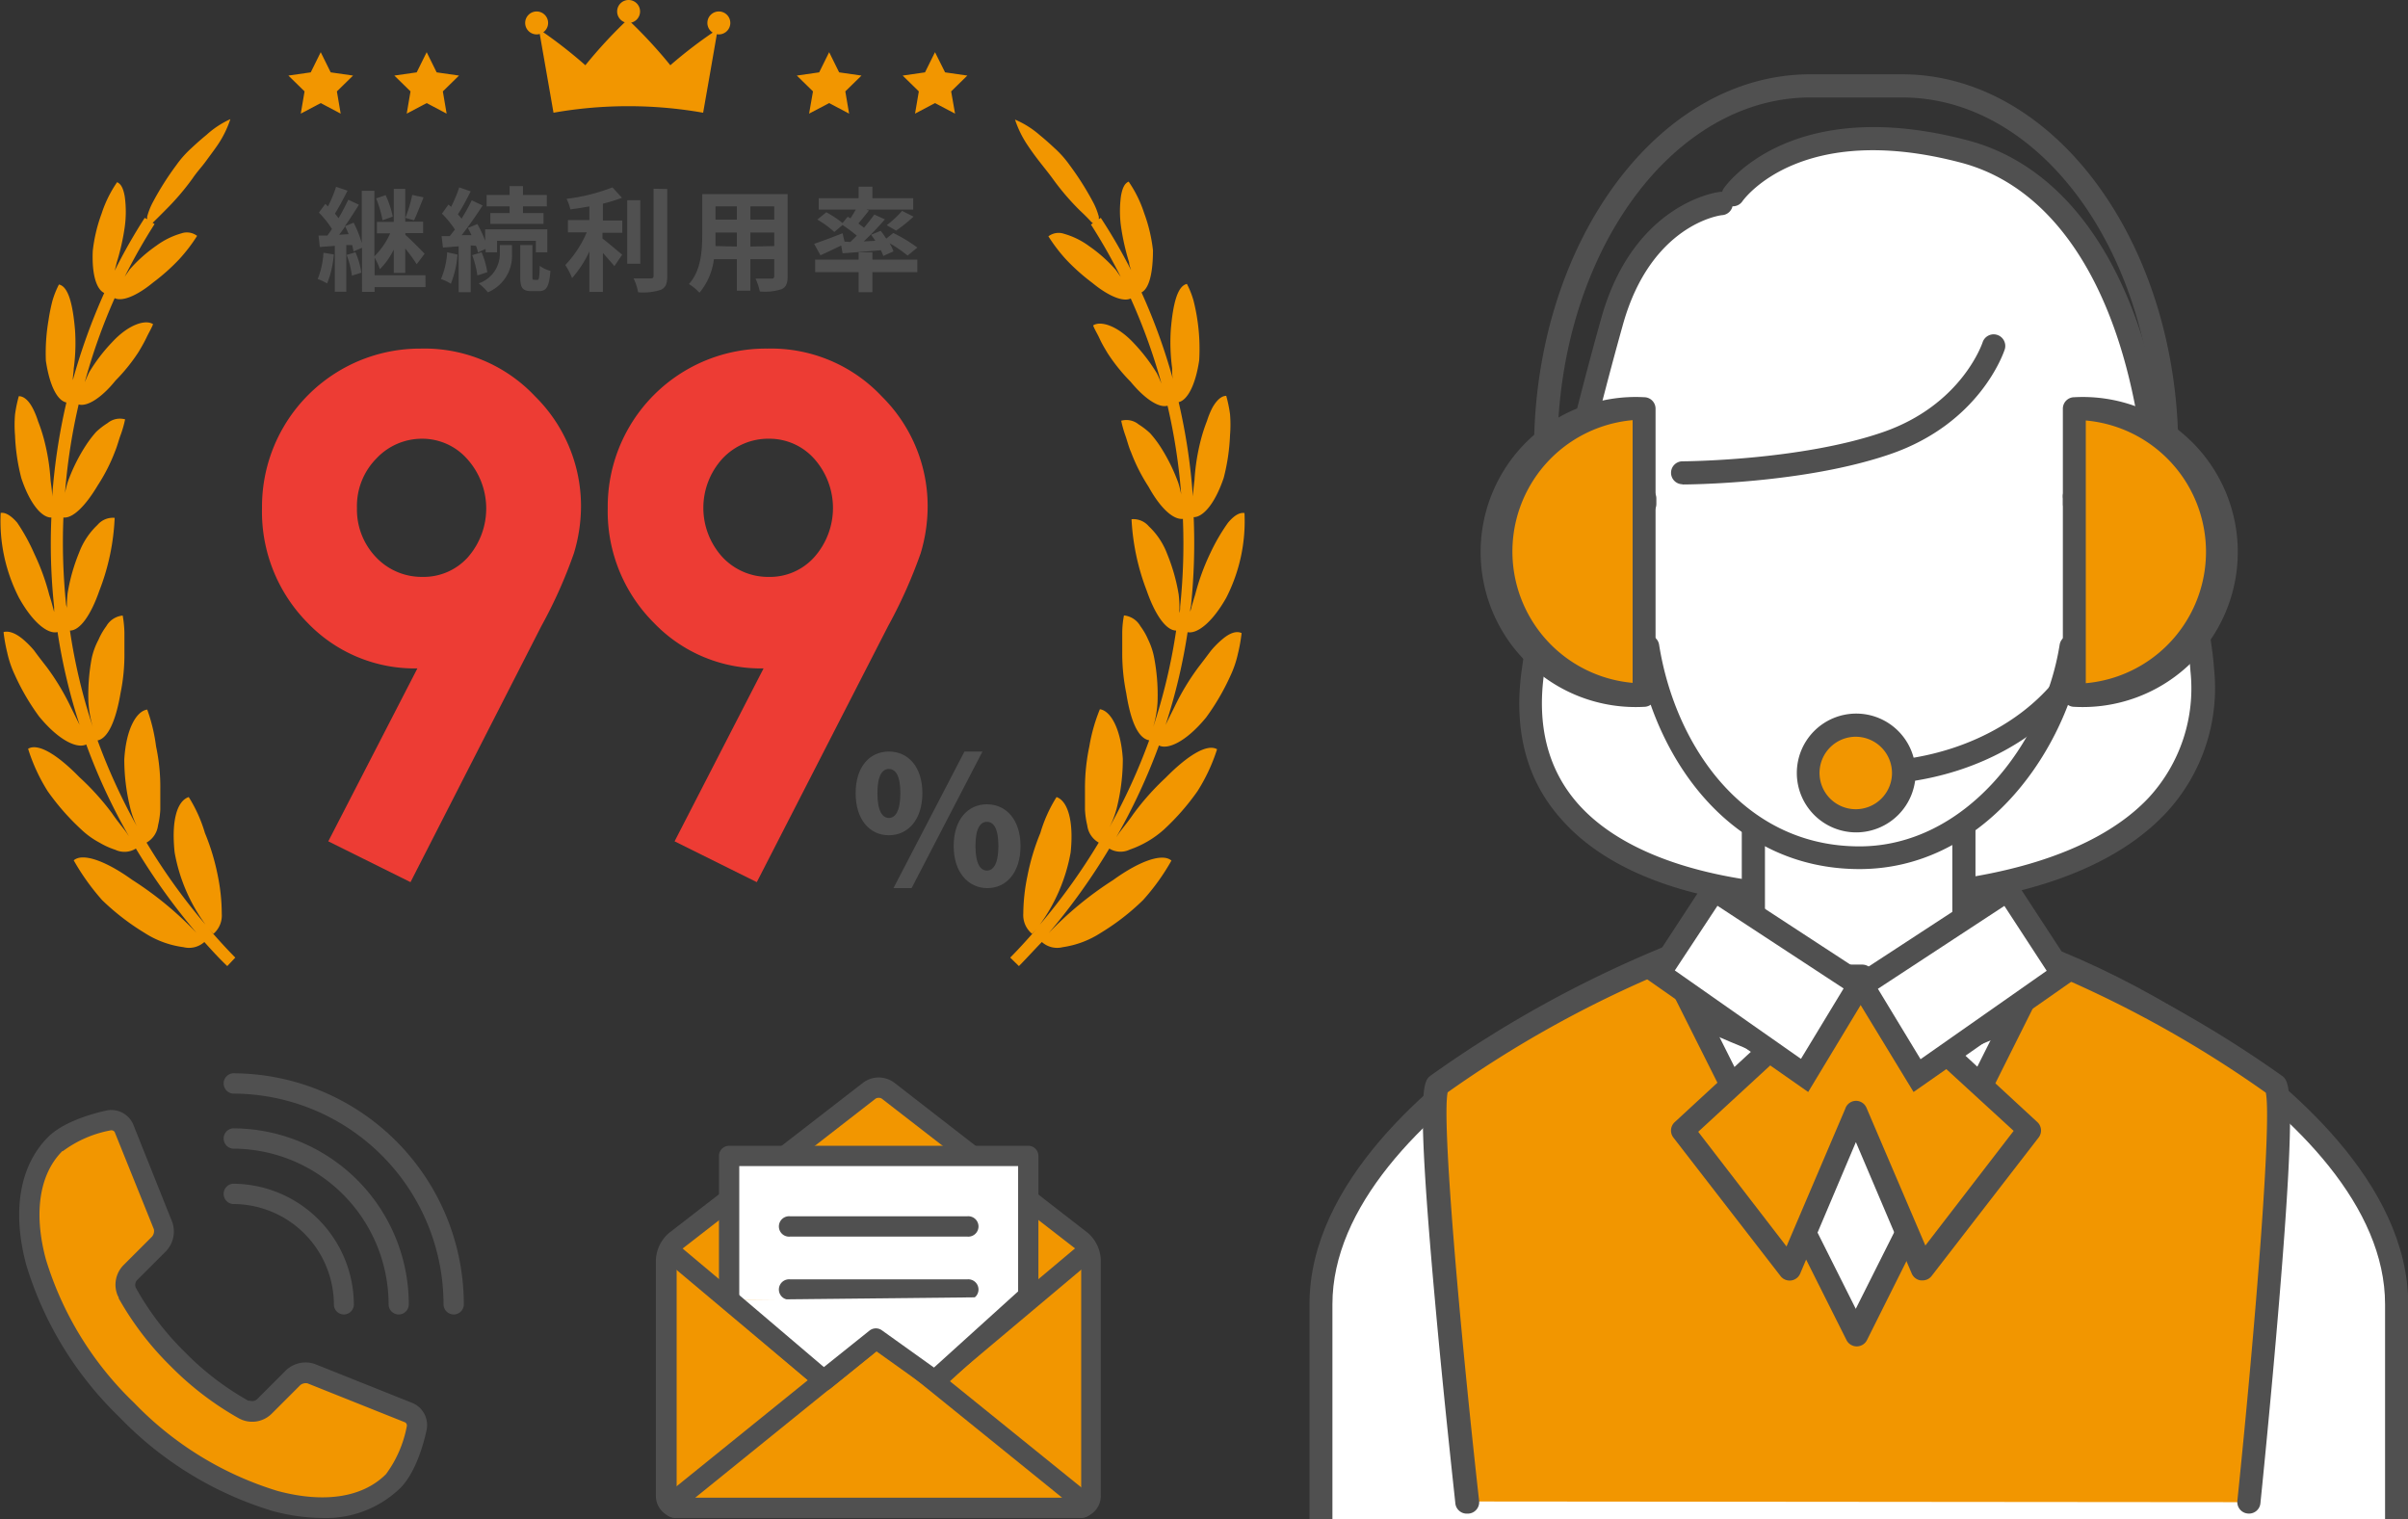 <svg xmlns="http://www.w3.org/2000/svg" viewBox="0 0 210 132.5"><rect x="0" y="0" width="210" height="132.5" fill="#333333" stroke="none"/><defs><style>.cls-1{fill:#505050;}.cls-2{fill:#f29600;}.cls-3{fill:#fff;}.cls-4{fill:#ed3c34;}</style></defs><g id="レイヤー_2" data-name="レイヤー 2"><g id="レイヤー_1-2" data-name="レイヤー 1"><path class="cls-1" d="M30,114.63a.87.87,0,0,1-.88-.88A8.8,8.8,0,0,0,20.3,105a.89.89,0,0,1,0-1.77,10.58,10.58,0,0,1,10.56,10.56A.88.88,0,0,1,30,114.63Z"/><path class="cls-1" d="M34.77,114.63a.88.88,0,0,1-.88-.88A13.6,13.6,0,0,0,20.3,100.17a.89.89,0,0,1,0-1.77,15.36,15.36,0,0,1,15.35,15.35A.88.88,0,0,1,34.77,114.63Z"/><path class="cls-1" d="M39.57,114.63a.89.89,0,0,1-.89-.88A18.39,18.39,0,0,0,20.3,95.37a.89.89,0,0,1,0-1.77,20.17,20.17,0,0,1,20.15,20.15A.88.88,0,0,1,39.57,114.63Z"/><path class="cls-2" d="M4.83,99.77h0C.14,104.46,2.94,114.85,11.07,123s18.52,10.92,23.21,6.24c1.42-1.43,2.07-4.65,2.07-4.65a1.21,1.21,0,0,0-.69-1.32l-8.51-3.4a1.62,1.62,0,0,0-1.6.36l-2.46,2.46a1.53,1.53,0,0,1-1.69.35l-.12-.07-.06,0a25.93,25.93,0,0,1-5.72-4.37,25.62,25.62,0,0,1-4.37-5.72l0,0-.07-.13a1.53,1.53,0,0,1,.34-1.69l2.47-2.47a1.57,1.57,0,0,0,.36-1.59l-3.4-8.51a1.23,1.23,0,0,0-1.32-.69S6.26,98.35,4.83,99.77Z"/><path class="cls-1" d="M28.1,132.38a17,17,0,0,1-4.36-.62,30.91,30.91,0,0,1-13.3-8.15,30.91,30.91,0,0,1-8.15-13.3c-1.26-4.7-.58-8.67,1.92-11.17l0,0C5.8,97.57,9,96.91,9.31,96.84a2.08,2.08,0,0,1,2.31,1.22l3.4,8.51a2.49,2.49,0,0,1-.55,2.55L12,111.59a.62.62,0,0,0-.16.7l.07.13a24.58,24.58,0,0,0,4.22,5.5,24.57,24.57,0,0,0,5.52,4.23l.06,0,.08,0a.63.63,0,0,0,.67-.17l2.47-2.47a2.48,2.48,0,0,1,2.55-.55l8.51,3.4a2.09,2.09,0,0,1,1.22,2.31c-.07.36-.74,3.54-2.3,5.1A9.34,9.34,0,0,1,28.1,132.38Zm-22.66-32c-2,2-2.53,5.39-1.44,9.44a29.07,29.07,0,0,0,7.69,12.51,29.16,29.16,0,0,0,12.51,7.69c4.06,1.09,7.42.58,9.46-1.46a10.19,10.19,0,0,0,1.82-4.2.32.32,0,0,0-.15-.32l-8.51-3.4a.75.75,0,0,0-.64.16l-2.47,2.47a2.41,2.41,0,0,1-2.67.52l-.15-.07-.11-.06a26.84,26.84,0,0,1-5.9-4.52,26.46,26.46,0,0,1-4.53-5.92l0-.07a.88.88,0,0,0-.07-.13,2.43,2.43,0,0,1,.51-2.71l2.47-2.47a.76.76,0,0,0,.16-.64L10,98.72a.35.35,0,0,0-.32-.15,10.06,10.06,0,0,0-4.2,1.82Zm-.61-.64h0Z"/><path class="cls-2" d="M78.23,95.73a2.73,2.73,0,0,0-3.2,0L59.73,107.6a4.71,4.71,0,0,0-1.6,3.27v18.6a2,2,0,0,0,2,2h33a2,2,0,0,0,2-2v-18.6a4.71,4.71,0,0,0-1.6-3.27Z"/><path class="cls-1" d="M94.11,132.37h-35a1.91,1.91,0,0,1-1.91-1.9v-20.6a3.29,3.29,0,0,1,1.15-2.35L75.28,94.41a2.27,2.27,0,0,1,2.7,0h0l16.89,13.11A3.29,3.29,0,0,1,96,109.87v20.6A1.91,1.91,0,0,1,94.11,132.37ZM76.63,95.74a.47.47,0,0,0-.27.07L59.48,108.92a1.52,1.52,0,0,0-.47,1v20.6a.15.15,0,0,0,.14.14h35a.14.14,0,0,0,.14-.14v-20.6a1.47,1.47,0,0,0-.47-1L76.9,95.81A.47.47,0,0,0,76.63,95.74Z"/><polyline class="cls-3" points="63.59 113.36 63.59 100.81 89.67 100.81 89.67 113.36"/><path class="cls-1" d="M89.67,114.24a.88.88,0,0,1-.88-.88V101.69H64.47v11.67a.89.89,0,0,1-1.77,0V100.81a.89.89,0,0,1,.89-.89H89.67a.89.89,0,0,1,.89.89v12.55A.88.88,0,0,1,89.67,114.24Z"/><path class="cls-1" d="M76.63,124.9a2.09,2.09,0,0,1-1.35-.48L57.89,109.81a.88.88,0,0,1-.11-1.24.9.9,0,0,1,1.25-.11l17.39,14.61a.42.42,0,0,0,.43,0l17.2-14.45a.9.9,0,0,1,1.25.11.88.88,0,0,1-.11,1.24L78,124.42A2.09,2.09,0,0,1,76.63,124.9Z"/><path class="cls-2" d="M60.15,131.49c-1.11,0-1.31-.57-.45-1.27l15.36-12.41a2.62,2.62,0,0,1,3.15,0l15.35,12.41c.87.7.66,1.27-.45,1.27Z"/><path class="cls-1" d="M94.11,132.37h-35a1.19,1.19,0,0,1-.78-2.21l16.91-13.67a2.22,2.22,0,0,1,2.7,0l16.91,13.67a1.19,1.19,0,0,1-.78,2.21Zm-33.48-1.76h32L76.87,117.86a.46.46,0,0,0-.48,0Z"/><line class="cls-3" x1="68.91" y1="106.96" x2="84.35" y2="106.96"/><path class="cls-1" d="M84.35,107.84H68.91a.89.89,0,1,1,0-1.77H84.35a.89.89,0,1,1,0,1.77Z"/><line class="cls-3" x1="68.91" y1="112.46" x2="84.35" y2="112.46"/><path class="cls-1" d="M84.35,113.34H68.91a.89.89,0,1,1,0-1.77H84.35a.89.89,0,1,1,0,1.77Z"/><polyline class="cls-3" points="63.59 113.36 71.86 120.39 76.41 116.74 81.53 120.4 89.57 113.09"/><path class="cls-1" d="M81.53,121.28a.86.86,0,0,1-.51-.16l-4.58-3.27-4,3.23a.88.88,0,0,1-1.13,0L63,114a.88.88,0,1,1,1.14-1.34l7.71,6.56,4-3.2a.9.9,0,0,1,1.07,0l4.53,3.24L89,112.43a.88.88,0,0,1,1.19,1.31l-8,7.31A.92.92,0,0,1,81.53,121.28Z"/><path class="cls-2" d="M20.52,83.51c-.79-.8-1.54-1.63-2.28-2.48.13.14.25.28.38.4a2.1,2.1,0,0,0,.72-1.74A16.71,16.71,0,0,0,19,76.4a19.55,19.55,0,0,0-1.13-3.76,12.47,12.47,0,0,0-1.41-3.13c-1,.33-1.53,2-1.23,4.83a15.13,15.13,0,0,0,2.69,6.29,53.17,53.17,0,0,1-5.14-7.15,2,2,0,0,0,1-1.49,7.6,7.6,0,0,0,.2-1.39c0-.58,0-1.17,0-1.75a17,17,0,0,0-.37-3.76,15.13,15.13,0,0,0-.77-3.21c-.94.13-1.84,1.68-2,4.33a17.41,17.41,0,0,0,.46,4A7.89,7.89,0,0,0,11.91,72l.06.11a52.3,52.3,0,0,1-3.46-7.54c.92-.18,1.6-1.76,2-4.11a16.79,16.79,0,0,0,.34-3.62c0-.57,0-1.14,0-1.67a9.5,9.5,0,0,0-.15-1.49,1.86,1.86,0,0,0-1.43.93,5.83,5.83,0,0,0-.68,1.18A6.21,6.21,0,0,0,8,57.39a17.34,17.34,0,0,0-.29,3.82A9.36,9.36,0,0,0,8.1,63.4a49.81,49.81,0,0,1-2-8.41c.88,0,1.83-1.36,2.57-3.49A19.81,19.81,0,0,0,10,45.16a1.76,1.76,0,0,0-1.5.62,6.39,6.39,0,0,0-1.6,2.41,16.24,16.24,0,0,0-1,3.52,9.92,9.92,0,0,0-.06,1.62c0-.19,0-.37-.07-.56a52.87,52.87,0,0,1-.24-7.64c.82.09,1.92-1,3-2.81a15.58,15.58,0,0,0,1.52-3c.2-.49.32-1,.49-1.44a9.74,9.74,0,0,0,.37-1.31,1.69,1.69,0,0,0-1.52.32,6.63,6.63,0,0,0-1,.77,9.78,9.78,0,0,0-.92,1.21A15.35,15.35,0,0,0,5.92,42a7.72,7.72,0,0,0-.25,1,51.35,51.35,0,0,1,1.19-7.73c.73.22,2-.57,3.22-2.09a15.57,15.57,0,0,0,2-2.48c.26-.43.5-.85.7-1.27s.43-.79.57-1.16c-.64-.43-2.12,0-3.57,1.57a14.75,14.75,0,0,0-2,2.62c-.14.29-.27.59-.39.88A51.31,51.31,0,0,1,10,26c.65.32,1.93-.19,3.36-1.37a17.76,17.76,0,0,0,2.25-2,14.4,14.4,0,0,0,1.58-2.06,1.47,1.47,0,0,0-1.37-.22,6.84,6.84,0,0,0-2.19,1.08,12.65,12.65,0,0,0-2.32,2.07l-.43.62a50.4,50.4,0,0,1,2.6-4.58l-.17-.11.14-.13c.3-.3.64-.63,1-1a21.87,21.87,0,0,0,2.35-2.75c.37-.55.8-1,1.17-1.51s.7-.94,1-1.38a9,9,0,0,0,1.12-2.27A8,8,0,0,0,18,11.77c-.42.34-.86.73-1.32,1.16a9,9,0,0,0-1.31,1.48,25.11,25.11,0,0,0-2,3.15,5.84,5.84,0,0,0-.54,1.35,1.42,1.42,0,0,1,0,.2L12.62,19A47.56,47.56,0,0,0,10,23.61c.06-.23.12-.45.17-.68a20.17,20.17,0,0,0,.71-3.14,9.8,9.8,0,0,0,0-2.65c-.12-.68-.31-1.1-.67-1.25a10.61,10.61,0,0,0-1.35,2.74,13.72,13.72,0,0,0-.77,3.25c-.09,2.06.32,3.35,1,3.67a52.92,52.92,0,0,0-2.74,7.6c0-.33.07-.67.08-1a16.78,16.78,0,0,0,.11-3.41c-.2-2.3-.6-3.76-1.4-3.93a7.75,7.75,0,0,0-.57,1.43,16.28,16.28,0,0,0-.34,1.69A17,17,0,0,0,4,31.46c.33,2.2,1,3.47,1.79,3.64a52.65,52.65,0,0,0-1.24,8.21c0-.46-.08-.93-.14-1.42a18.45,18.45,0,0,0-.57-3.56,14.15,14.15,0,0,0-.52-1.59,7.13,7.13,0,0,0-.49-1.19c-.36-.66-.77-1-1.19-1a11.88,11.88,0,0,0-.33,1.6,11,11,0,0,0,0,1.82,17.58,17.58,0,0,0,.55,3.73c.76,2.28,1.81,3.46,2.62,3.43a52.14,52.14,0,0,0,.24,7.79c0,.15,0,.3,0,.45-.12-.48-.26-1-.42-1.48a19.76,19.76,0,0,0-1.3-3.58A16.93,16.93,0,0,0,1.5,45.58C1,45,.49,44.66.06,44.73a14.64,14.64,0,0,0,1.59,7.39c1.22,2.2,2.54,3.21,3.37,3a50.33,50.33,0,0,0,1.92,8.09l-.79-1.6a21,21,0,0,0-2.07-3.43c-.42-.54-.78-1-1.11-1.46a8.26,8.26,0,0,0-1-1C1.32,55.19.75,55,.31,55.12a14.12,14.12,0,0,0,.32,1.79,9.06,9.06,0,0,0,.65,1.92A20.15,20.15,0,0,0,3.4,62.47c1.7,2.08,3.32,2.85,4.12,2.45a51.76,51.76,0,0,0,3.72,8c-.1-.14-.19-.29-.3-.44-.38-.5-.8-1-1.18-1.57a22.43,22.43,0,0,0-2.83-3.13c-1.95-2-3.63-3-4.48-2.48A15.69,15.69,0,0,0,4.16,69a20.93,20.93,0,0,0,2.93,3.34,7.2,7.2,0,0,0,1.58,1.14,6.88,6.88,0,0,0,1.39.63A1.87,1.87,0,0,0,11.85,74a55.41,55.41,0,0,0,5.29,7.36,29.84,29.84,0,0,0-5.61-4.63c-2.35-1.69-4.34-2.37-5.1-1.7A20.2,20.2,0,0,0,8.91,78.5a20.81,20.81,0,0,0,3.69,2.85A8.25,8.25,0,0,0,16,82.6a2,2,0,0,0,1.82-.45c.64.71,1.28,1.42,2,2.1Z"/><path class="cls-2" d="M106.62,55.73a7.61,7.61,0,0,0-1,1c-.33.43-.69.92-1.11,1.46a21,21,0,0,0-2.07,3.43c-.27.55-.55,1.09-.79,1.6a50.33,50.33,0,0,0,1.92-8.09c.83.17,2.15-.84,3.37-3a14.64,14.64,0,0,0,1.59-7.39c-.44-.07-.93.24-1.44.85a16.93,16.93,0,0,0-1.56,2.69,19.76,19.76,0,0,0-1.3,3.58c-.16.51-.3,1-.43,1.48,0-.15,0-.3.06-.45a53.51,53.51,0,0,0,.24-7.79c.81,0,1.85-1.15,2.62-3.43a17.58,17.58,0,0,0,.55-3.73,11,11,0,0,0,0-1.82,11.88,11.88,0,0,0-.33-1.6c-.42,0-.83.38-1.19,1a7.13,7.13,0,0,0-.49,1.19,14.15,14.15,0,0,0-.52,1.59,18.45,18.45,0,0,0-.57,3.56c-.06.49-.11,1-.14,1.43a52.6,52.6,0,0,0-1.24-8.22c.75-.17,1.46-1.44,1.79-3.64a17,17,0,0,0-.16-3.55,16.28,16.28,0,0,0-.34-1.69,7.75,7.75,0,0,0-.57-1.43c-.8.17-1.2,1.63-1.4,3.93a16.78,16.78,0,0,0,.11,3.41c0,.35,0,.69.08,1a52.2,52.2,0,0,0-2.75-7.6c.64-.32,1-1.61,1-3.67a13.72,13.72,0,0,0-.77-3.25,10.61,10.61,0,0,0-1.35-2.74c-.36.15-.55.57-.67,1.25a9.8,9.8,0,0,0,0,2.65,20.17,20.17,0,0,0,.71,3.14c0,.23.11.46.17.68A47.56,47.56,0,0,0,96,19l-.17.11a1.42,1.42,0,0,1,0-.2,5.84,5.84,0,0,0-.54-1.35,25.11,25.11,0,0,0-2-3.15,9,9,0,0,0-1.31-1.48c-.46-.43-.9-.82-1.32-1.16a8,8,0,0,0-2.14-1.34,9,9,0,0,0,1.12,2.27q.44.66,1,1.38c.37.48.8,1,1.17,1.51a21.87,21.87,0,0,0,2.35,2.75q.58.54,1,1l.15.13-.17.11a51.62,51.62,0,0,1,2.6,4.57l-.43-.61a12.65,12.65,0,0,0-2.32-2.07,6.84,6.84,0,0,0-2.19-1.08,1.47,1.47,0,0,0-1.37.22A14.4,14.4,0,0,0,93,22.66a17.76,17.76,0,0,0,2.25,2c1.43,1.18,2.71,1.69,3.36,1.37a51.31,51.31,0,0,1,2.68,7.42c-.12-.29-.25-.59-.39-.88a15.24,15.24,0,0,0-2-2.62c-1.45-1.57-2.93-2-3.57-1.57.14.37.38.74.57,1.16s.44.84.7,1.27a15.57,15.57,0,0,0,2,2.48c1.25,1.52,2.49,2.31,3.22,2.09a51.35,51.35,0,0,1,1.19,7.73,9.64,9.64,0,0,0-.25-1,15.88,15.88,0,0,0-1.54-3.12,9.78,9.78,0,0,0-.92-1.21,6.63,6.63,0,0,0-1-.77,1.69,1.69,0,0,0-1.52-.32,9.74,9.74,0,0,0,.37,1.31c.16.46.29,1,.49,1.44a15.58,15.58,0,0,0,1.52,3c1,1.82,2.13,2.9,3,2.81a52.82,52.82,0,0,1-.24,7.64c0,.19,0,.37-.07.56a9.92,9.92,0,0,0-.06-1.62,16.24,16.24,0,0,0-1-3.52,6.39,6.39,0,0,0-1.6-2.41,1.77,1.77,0,0,0-1.51-.62A20.12,20.12,0,0,0,100,51.5c.74,2.13,1.69,3.48,2.57,3.49a50,50,0,0,1-2,8.41,9.45,9.45,0,0,0,.38-2.19,17.34,17.34,0,0,0-.29-3.82,6.21,6.21,0,0,0-.53-1.61,5.83,5.83,0,0,0-.68-1.18,1.86,1.86,0,0,0-1.43-.93,8.44,8.44,0,0,0-.15,1.49c0,.53,0,1.1,0,1.67a17.47,17.47,0,0,0,.35,3.62c.37,2.35,1,3.93,2,4.11a52.07,52.07,0,0,1-3.44,7.53.31.31,0,0,1,.05-.1,7.89,7.89,0,0,0,.63-1.81,17.41,17.41,0,0,0,.46-4c-.17-2.65-1.07-4.2-2-4.33A15.13,15.13,0,0,0,95,65.09a17.63,17.63,0,0,0-.38,3.76c0,.58,0,1.17,0,1.75a7.6,7.6,0,0,0,.2,1.39,2,2,0,0,0,1,1.49,53.91,53.91,0,0,1-5.14,7.16,15.23,15.23,0,0,0,2.69-6.3c.29-2.78-.27-4.5-1.23-4.83a12.47,12.47,0,0,0-1.41,3.13,19.55,19.55,0,0,0-1.13,3.76,16.71,16.71,0,0,0-.36,3.29A2.1,2.1,0,0,0,90,81.43c.13-.12.25-.26.38-.4-.74.85-1.49,1.68-2.28,2.48l.76.74c.67-.68,1.31-1.39,2-2.1a2,2,0,0,0,1.82.45A8.25,8.25,0,0,0,96,81.35a20.39,20.39,0,0,0,3.68-2.85,19.16,19.16,0,0,0,2.48-3.45c-.76-.67-2.74,0-5.09,1.7a30.2,30.2,0,0,0-5.61,4.62A55.31,55.31,0,0,0,96.74,74a1.87,1.87,0,0,0,1.79.09,8.72,8.72,0,0,0,3-1.77A20.93,20.93,0,0,0,104.43,69a15.69,15.69,0,0,0,1.71-3.66c-.85-.5-2.53.5-4.48,2.48A22.43,22.43,0,0,0,98.83,71c-.38.56-.8,1.07-1.18,1.57-.11.15-.2.3-.3.44a52.7,52.7,0,0,0,3.72-8c.8.4,2.42-.37,4.12-2.45a20.15,20.15,0,0,0,2.12-3.64,9.06,9.06,0,0,0,.65-1.92,14.12,14.12,0,0,0,.32-1.79C107.84,55,107.26,55.19,106.62,55.73Z"/><polygon class="cls-2" points="27.97 4.55 28.84 6.31 30.79 6.59 29.38 7.97 29.71 9.91 27.97 8.99 26.23 9.91 26.56 7.97 25.15 6.59 27.1 6.31 27.97 4.55"/><polygon class="cls-2" points="37.21 4.55 38.08 6.31 40.03 6.59 38.62 7.97 38.95 9.91 37.21 8.99 35.47 9.91 35.8 7.97 34.39 6.59 36.34 6.31 37.21 4.55"/><polygon class="cls-2" points="72.31 4.55 73.18 6.31 75.13 6.59 73.72 7.97 74.05 9.91 72.31 8.99 70.56 9.91 70.9 7.97 69.49 6.59 71.44 6.31 72.31 4.55"/><polygon class="cls-2" points="81.54 4.55 82.42 6.31 84.36 6.59 82.95 7.97 83.29 9.91 81.54 8.99 79.8 9.91 80.13 7.97 78.72 6.59 80.67 6.31 81.54 4.55"/><path class="cls-2" d="M58.46,5.69a41.17,41.17,0,0,0-3.71-4,41.06,41.06,0,0,0-3.7,4A40.54,40.54,0,0,0,47,2.55c.42,2.43.85,4.85,1.27,7.28a37.63,37.63,0,0,1,13.05,0c.43-2.43.85-4.85,1.27-7.28A39.44,39.44,0,0,0,58.46,5.69Z"/><path class="cls-2" d="M47.8,2a1,1,0,0,1-2,0A1,1,0,0,1,47.8,2Z"/><path class="cls-2" d="M63.69,2a1,1,0,0,1-2,0A1,1,0,0,1,63.69,2Z"/><path class="cls-2" d="M55.82,1a1,1,0,0,1-2,0A1,1,0,0,1,55.82,1Z"/><path class="cls-1" d="M29.11,22.19a8.58,8.58,0,0,1-.58,2.53,5.62,5.62,0,0,0-.82-.39,7.38,7.38,0,0,0,.5-2.29Zm8,2.85H32.67v.41h-1.1V21.61l-.74.32a5.2,5.2,0,0,0-.12-.56l-.51,0v4.07h-1v-4l-1.31.1-.11-1,.78,0c.12-.18.26-.37.39-.57a8.32,8.32,0,0,0-1.14-1.43l.56-.76.23.22a10.92,10.92,0,0,0,.71-1.71l1,.34c-.35.68-.76,1.46-1.1,2,.11.13.22.27.31.4.33-.55.62-1.12.85-1.61l.93.43c-.37.6-.79,1.26-1.23,1.88l.77-.31a9.38,9.38,0,0,1,.71,1.79V16.64h1.1v5.71a6.55,6.55,0,0,0,1.38-2H32.87v-1h1.47V16.47h1v2.86H36.9v1H35.35v.15c.43.37,1.44,1.39,1.68,1.65l-.69.91a15.33,15.33,0,0,0-1-1.37v2.13h-1V21.76a6.18,6.18,0,0,1-1.21,1.71,5.68,5.68,0,0,0-.46-1V24H37.1Zm-6.71-4.62a6.06,6.06,0,0,0-.3-.68c-.17.26-.34.5-.52.73ZM31,22a6.9,6.9,0,0,1,.51,1.78l-.82.26a7.64,7.64,0,0,0-.46-1.81Zm2.36-2.79a9.4,9.4,0,0,0-.56-1.91l.83-.28a8.18,8.18,0,0,1,.62,1.87Zm3.58-2c-.28.69-.58,1.47-.83,2L35.35,19a11.47,11.47,0,0,0,.6-2Z"/><path class="cls-1" d="M39.9,22.2a8.65,8.65,0,0,1-.58,2.54,4.86,4.86,0,0,0-.86-.41A7.1,7.1,0,0,0,39,22Zm1.15-.8v4.08H40v-4l-1.37.11-.12-1,.71,0c.15-.18.3-.37.45-.58a8.54,8.54,0,0,0-1.13-1.38l.57-.79.23.2a11.87,11.87,0,0,0,.71-1.7l1,.35c-.35.68-.75,1.46-1.12,2a3.59,3.59,0,0,1,.32.38,16.67,16.67,0,0,0,.89-1.6l.95.45c-.54.83-1.21,1.8-1.83,2.59l.86,0c-.1-.22-.21-.43-.32-.63l.83-.34a9.58,9.58,0,0,1,.68,1.45V20h5.42v2h-1v-1H43.35v1h-1v-.29l-.68.31c0-.17-.09-.36-.15-.58ZM42,22a7.46,7.46,0,0,1,.5,1.74l-.87.28a8.22,8.22,0,0,0-.45-1.77Zm1.59-.63h1.06v.79a3.44,3.44,0,0,1-2.1,3.33,5.94,5.94,0,0,0-.8-.78,2.71,2.71,0,0,0,1.84-2.57ZM44.44,18h-2V17h2v-.77h1.17V17h2.08V18H45.61v.58H47.4v.94H42.76v-.94h1.68Zm2.42,6.41c.14,0,.19-.16.21-1.23a2.58,2.58,0,0,0,.93.44c-.1,1.41-.36,1.77-1,1.77h-.63c-.84,0-1-.31-1-1.29V21.37h1.06v2.72c0,.27,0,.31.14.31Z"/><path class="cls-1" d="M52.54,20.8c.48.36,1.46,1.2,1.72,1.41l-.68,1c-.24-.3-.65-.75-1-1.15v3.4H51.4V21.93a9.7,9.7,0,0,1-1.51,2.32,6.14,6.14,0,0,0-.59-1.14,9.59,9.59,0,0,0,1.87-2.85H49.53V19.19H51.4V18c-.56.1-1.12.19-1.66.26a3.77,3.77,0,0,0-.33-.92,16.4,16.4,0,0,0,4-1l.83.91a14.24,14.24,0,0,1-1.66.51v1.47h1.69v1.07H52.54ZM55.84,23H54.7V17.46h1.14Zm2.35-6.52v7.59c0,.68-.14,1-.54,1.2a5.06,5.06,0,0,1-2,.22,4.41,4.41,0,0,0-.4-1.21c.64,0,1.27,0,1.48,0S57,24.22,57,24V16.46Z"/><path class="cls-1" d="M68.69,24.09c0,.63-.14.95-.53,1.13a4.78,4.78,0,0,1-1.9.2,4.75,4.75,0,0,0-.37-1.12c.55,0,1.2,0,1.38,0s.25-.06.25-.24V22.6H65.44v2.75H64.26V22.6h-2A5.67,5.67,0,0,1,61,25.53a4.24,4.24,0,0,0-.92-.76c1.07-1.18,1.16-2.94,1.16-4.32V16.93h7.45ZM64.26,21.5V20.28H62.4v.18c0,.32,0,.67,0,1ZM62.4,18v1.15h1.86V18Zm5.12,0H65.44v1.15h2.08Zm0,3.46V20.28H65.44V21.5Z"/><path class="cls-1" d="M74.16,21.1l.56-.55a14.84,14.84,0,0,0-1.24-.93l-.72.61a8.47,8.47,0,0,0-1.48-1.08l.78-.64a9.45,9.45,0,0,1,1.42.94l.45-.55.24.14c.15-.24.32-.51.46-.76H71.4v-1h3.48v-1h1.2v1h3.56v1H75.56l.22.08c-.31.39-.64.8-.92,1.13l.49.37c.34-.41.65-.8.9-1.15l.92.42a25.54,25.54,0,0,1-1.84,1.92l1-.05c-.11-.18-.24-.36-.36-.53l.83-.34a7.44,7.44,0,0,1,.49.68l.61-.49A12.78,12.78,0,0,1,80,21.59l-.85.7a11.32,11.32,0,0,0-1.57-1.08,4.07,4.07,0,0,1,.34.71l-.89.4a3.87,3.87,0,0,0-.21-.5c-1.19.11-2.4.2-3.34.27l-.12-.68c-.62.3-1.27.61-1.81.85l-.55-1c.62-.2,1.57-.56,2.48-.92l.17.73Zm1.92,1.54H80v1.09H76.08v1.75h-1.2V23.73H71.09V22.64h3.79V22h1.2Zm1.25-3a8.89,8.89,0,0,0,1.34-1.25l1,.5a13.52,13.52,0,0,1-1.52,1.22Z"/><path class="cls-1" d="M74.62,69.17c0-2.3,1.22-3.63,2.9-3.63s2.92,1.33,2.92,3.63-1.24,3.67-2.92,3.67S74.62,71.47,74.62,69.17Zm3.9,0c0-1.61-.46-2.11-1-2.11s-1,.5-1,2.11.46,2.16,1,2.16S78.52,70.77,78.52,69.17Zm5.59-3.63h1.57L79.5,77.45H77.92Zm-.94,8.24c0-2.3,1.23-3.64,2.9-3.64S89,71.48,89,73.78s-1.23,3.67-2.89,3.67S83.17,76.08,83.17,73.78Zm3.9,0c0-1.62-.46-2.11-1-2.11s-1,.49-1,2.11.47,2.14,1,2.14S87.07,75.38,87.07,73.78Z"/><path class="cls-4" d="M35.8,76.93l-7.17-3.56L36.4,58.29a12.93,12.93,0,0,1-9.6-4,13.77,13.77,0,0,1-3.95-10A13.78,13.78,0,0,1,36.67,30.4a13.25,13.25,0,0,1,10,4.17,13.45,13.45,0,0,1,4,9.58,14.26,14.26,0,0,1-.62,4.1,41.49,41.49,0,0,1-2.85,6.37Zm1.05-26.62A5.19,5.19,0,0,0,40.8,48.6,6.45,6.45,0,0,0,40.72,40a5.23,5.23,0,0,0-3.9-1.74,5.44,5.44,0,0,0-4,1.73,5.9,5.9,0,0,0-1.69,4.31,6,6,0,0,0,1.64,4.27A5.48,5.48,0,0,0,36.85,50.31Z"/><path class="cls-4" d="M66,76.93l-7.17-3.56,7.76-15.08a12.91,12.91,0,0,1-9.59-4,13.73,13.73,0,0,1-4-10A13.78,13.78,0,0,1,66.9,30.4a13.25,13.25,0,0,1,10,4.17,13.45,13.45,0,0,1,4,9.58,14.25,14.25,0,0,1-.61,4.1,42.52,42.52,0,0,1-2.85,6.37Zm1-26.62a5.19,5.19,0,0,0,4-1.71A6.45,6.45,0,0,0,71,40a5.23,5.23,0,0,0-3.9-1.74A5.46,5.46,0,0,0,63,40a6.37,6.37,0,0,0,0,8.58A5.45,5.45,0,0,0,67.08,50.31Z"/><path class="cls-3" d="M150.12,17.76s-6.89.75-9.55,10.26-5.74,22.32-6.9,30.48c-2,14.32,11.1,19.83,27.28,19.83,15.72,0,32.11-4.49,31.08-19.83-.35-5.34-3.1-14.73-4.92-23.7-2.37-11.73-8-19.49-15.78-21.55C156.46,9.3,151.12,17,151.12,17"/><path class="cls-1" d="M161,79.34c-8.21,0-19.2-1.39-24.93-8-3-3.41-4.09-7.78-3.35-13,1.18-8.3,4.33-21.35,6.93-30.61,2.81-10,10.1-11,10.41-11h.13a1,1,0,0,1,.15-.32c.24-.34,5.92-8.24,21.3-4.16,8.17,2.17,14,10.1,16.51,22.33.67,3.27,1.45,6.58,2.21,9.79,1.28,5.44,2.5,10.58,2.73,14a16,16,0,0,1-4.17,12.5C182.37,77.88,170.1,79.34,161,79.34ZM150.23,18.76c-.27,0-6.26.86-8.69,9.53-2.58,9.2-5.7,22.15-6.87,30.35-.66,4.59.31,8.42,2.87,11.37,4.09,4.71,12.4,7.31,23.41,7.31,12.37,0,21.76-2.76,26.45-7.77a14.06,14.06,0,0,0,3.63-11c-.22-3.3-1.42-8.36-2.69-13.72-.76-3.22-1.55-6.54-2.22-9.85-2.31-11.43-7.66-18.81-15.05-20.78-13.92-3.69-18.92,3.07-19.12,3.36a1,1,0,0,1-.86.43A1,1,0,0,1,150.23,18.76Z"/><path class="cls-3" d="M209,132.5V113.74c0-17.72-31.12-32.31-38.62-32.31H153.81c-7.5,0-38.62,14.59-38.62,32.31V132.5"/><path class="cls-1" d="M210,132.5h-2V113.74c0-16.86-30.47-31.3-37.61-31.3H153.81c-7.14,0-37.61,14.44-37.61,31.3V132.5h-2V113.74c0-10.65,10.61-19.38,16.94-23.64,8.9-6,18.7-9.68,22.69-9.68h16.56c4,0,13.79,3.7,22.68,9.68,6.33,4.26,16.95,13,16.95,23.64Z"/><path class="cls-3" d="M171.27,80.79V71.32H152.91v9.4h-.31l-10.52,5s15.76,7.68,20,7.68,20-7.68,20-7.68Z"/><path class="cls-1" d="M162.09,94.43c-4.36,0-18.82-7-20.45-7.78l-1.89-.92,12.15-5.8V70.31h20.38v9.83l12.18,5.57-1.92.94C180.91,87.45,166.45,94.43,162.09,94.43Zm-17.67-8.69c5.22,2.46,14.78,6.67,17.67,6.67s12.4-4.19,17.62-6.65l-9.45-4.33v-9.1H153.92v9.4h-1.1Z"/><path class="cls-3" d="M143.45,43.43v.48c-2.5.28-4.46,3-4.46,6.21s2.09,6.1,4.71,6.23c1.46,9.17,7.77,18.43,18.47,18.43,9.8,0,17-9.26,18.46-18.43,2.62-.13,4.71-2.87,4.71-6.23s-2-5.93-4.46-6.21v-.48"/><path class="cls-1" d="M162.17,75.79c-11,0-17.6-9.19-19.34-18.55-2.78-.61-4.85-3.56-4.85-7.12,0-3.41,1.89-6.28,4.52-7a1,1,0,0,1,.95-.65,1,1,0,0,1,1,1v.48a1,1,0,0,1-.9,1c-2,.23-3.56,2.52-3.56,5.21s1.68,5.11,3.75,5.22a1,1,0,0,1,.95.85c1.39,8.75,7.33,17.58,17.47,17.58,9.18,0,16.09-8.94,17.46-17.58a1,1,0,0,1,1-.85c2.07-.11,3.75-2.45,3.75-5.22s-1.56-5-3.56-5.21a1,1,0,0,1-.9-1v-.48a1,1,0,0,1,2-.36c2.63.77,4.52,3.64,4.52,7,0,3.56-2.07,6.51-4.85,7.13C179.75,66.37,172.53,75.79,162.17,75.79Z"/><path class="cls-1" d="M146.73,42.23a1,1,0,0,1-1-1,1,1,0,0,1,1-1c.1,0,10.23-.05,17.44-2.53,6.91-2.37,8.71-7.78,8.73-7.84a1,1,0,0,1,1.93.62c-.09.26-2.15,6.44-10,9.13-7.54,2.59-17.67,2.64-18.1,2.64Z"/><path class="cls-1" d="M134.78,40.28a1,1,0,0,1-1-1c0-18.09,10.81-32.8,24.09-32.8h8c13.29,0,24.1,14.71,24.1,32.8a1,1,0,1,1-2,0c0-17-9.91-30.78-22.08-30.78h-8c-12.17,0-22.07,13.81-22.07,30.78A1,1,0,0,1,134.78,40.28Z"/><path class="cls-2" d="M196.11,131s3.65-35.34,2.28-36.36a98.94,98.94,0,0,0-20.06-11.07l-16.46,32.84L145.4,83.55a99.09,99.09,0,0,0-20,11c-1.38,1,2.55,36.39,2.55,36.39"/><path class="cls-1" d="M127.92,132a1,1,0,0,1-1-.89c0-.09-1-9-1.79-17.84-1.67-18.5-1-19-.35-19.48A101,101,0,0,1,145,82.61a1,1,0,0,1,1.27.48l15.57,31.05,15.56-31a1,1,0,0,1,1.27-.48A100.8,100.8,0,0,1,199,93.81c.64.48,1.31,1-.22,19.46-.73,8.87-1.64,17.73-1.65,17.82a1,1,0,0,1-1.11.9,1,1,0,0,1-.9-1.11c1.61-15.65,3-33.18,2.48-35.59a98.55,98.55,0,0,0-18.77-10.45l-16,32a1,1,0,0,1-1.81,0l-16.05-32a98.2,98.2,0,0,0-18.72,10.42c-.52,2.42,1,20,2.74,35.61A1,1,0,0,1,128,132Z"/><polygon class="cls-2" points="176.97 98.59 162.38 85.13 161.32 85.13 146.73 98.59 156.06 110.65 161.85 97.01 167.65 110.65 176.97 98.59"/><path class="cls-1" d="M167.65,111.66h-.13a1,1,0,0,1-.8-.6l-4.87-11.46L157,111.05a1,1,0,0,1-1.73.22l-9.33-12.06a1,1,0,0,1,.12-1.36l14.59-13.47a1,1,0,0,1,.68-.26h1.06a1,1,0,0,1,.69.26l14.59,13.47a1,1,0,0,1,.11,1.36l-9.32,12.06A1,1,0,0,1,167.65,111.66ZM161.85,96a1,1,0,0,1,.93.62l5.13,12,7.7-10L162,86.14h-.27L148.1,98.7l7.7,10,5.12-12A1,1,0,0,1,161.85,96Z"/><polygon class="cls-3" points="149.47 77.59 162.16 85.88 157.38 93.78 144.68 84.89 149.47 77.59"/><path class="cls-1" d="M157.69,95.23,143.3,85.16l5.88-9,14.36,9.38Zm-11.63-10.6,11,7.71,3.72-6.14-11-7.21Z"/><polygon class="cls-3" points="175.09 77.59 162.4 85.88 167.18 93.78 179.88 84.89 175.09 77.59"/><path class="cls-1" d="M166.88,95.23,161,85.57l14.36-9.38,5.88,9Zm-3.11-9,3.72,6.14,11-7.71L174.8,79Z"/><path class="cls-1" d="M162.77,68.42a1,1,0,0,1,0-2c10.71,0,19.43-6.8,19.43-15.15a1,1,0,0,1,2,0C184.22,60.72,174.6,68.42,162.77,68.42Z"/><path class="cls-2" d="M143.38,35.62a12.51,12.51,0,1,0,0,25Z"/><path class="cls-1" d="M143.38,61.64a13.52,13.52,0,1,1,0-27,1,1,0,0,1,1,1v25A1,1,0,0,1,143.38,61.64Zm-1-25a11.5,11.5,0,0,0,0,22.91Z"/><path class="cls-2" d="M180.9,35.62a12.51,12.51,0,1,1,0,25Z"/><path class="cls-1" d="M180.9,61.64a1,1,0,0,1-1-1v-25a1,1,0,0,1,1-1,13.52,13.52,0,1,1,0,27Zm1-25V59.58a11.5,11.5,0,0,0,0-22.91Z"/><circle class="cls-2" cx="161.88" cy="67.41" r="4.17"/><path class="cls-1" d="M161.88,72.59a5.18,5.18,0,1,1,5.18-5.18A5.19,5.19,0,0,1,161.88,72.59Zm0-8.34A3.16,3.16,0,1,0,165,67.41,3.17,3.17,0,0,0,161.88,64.25Z"/></g></g></svg>